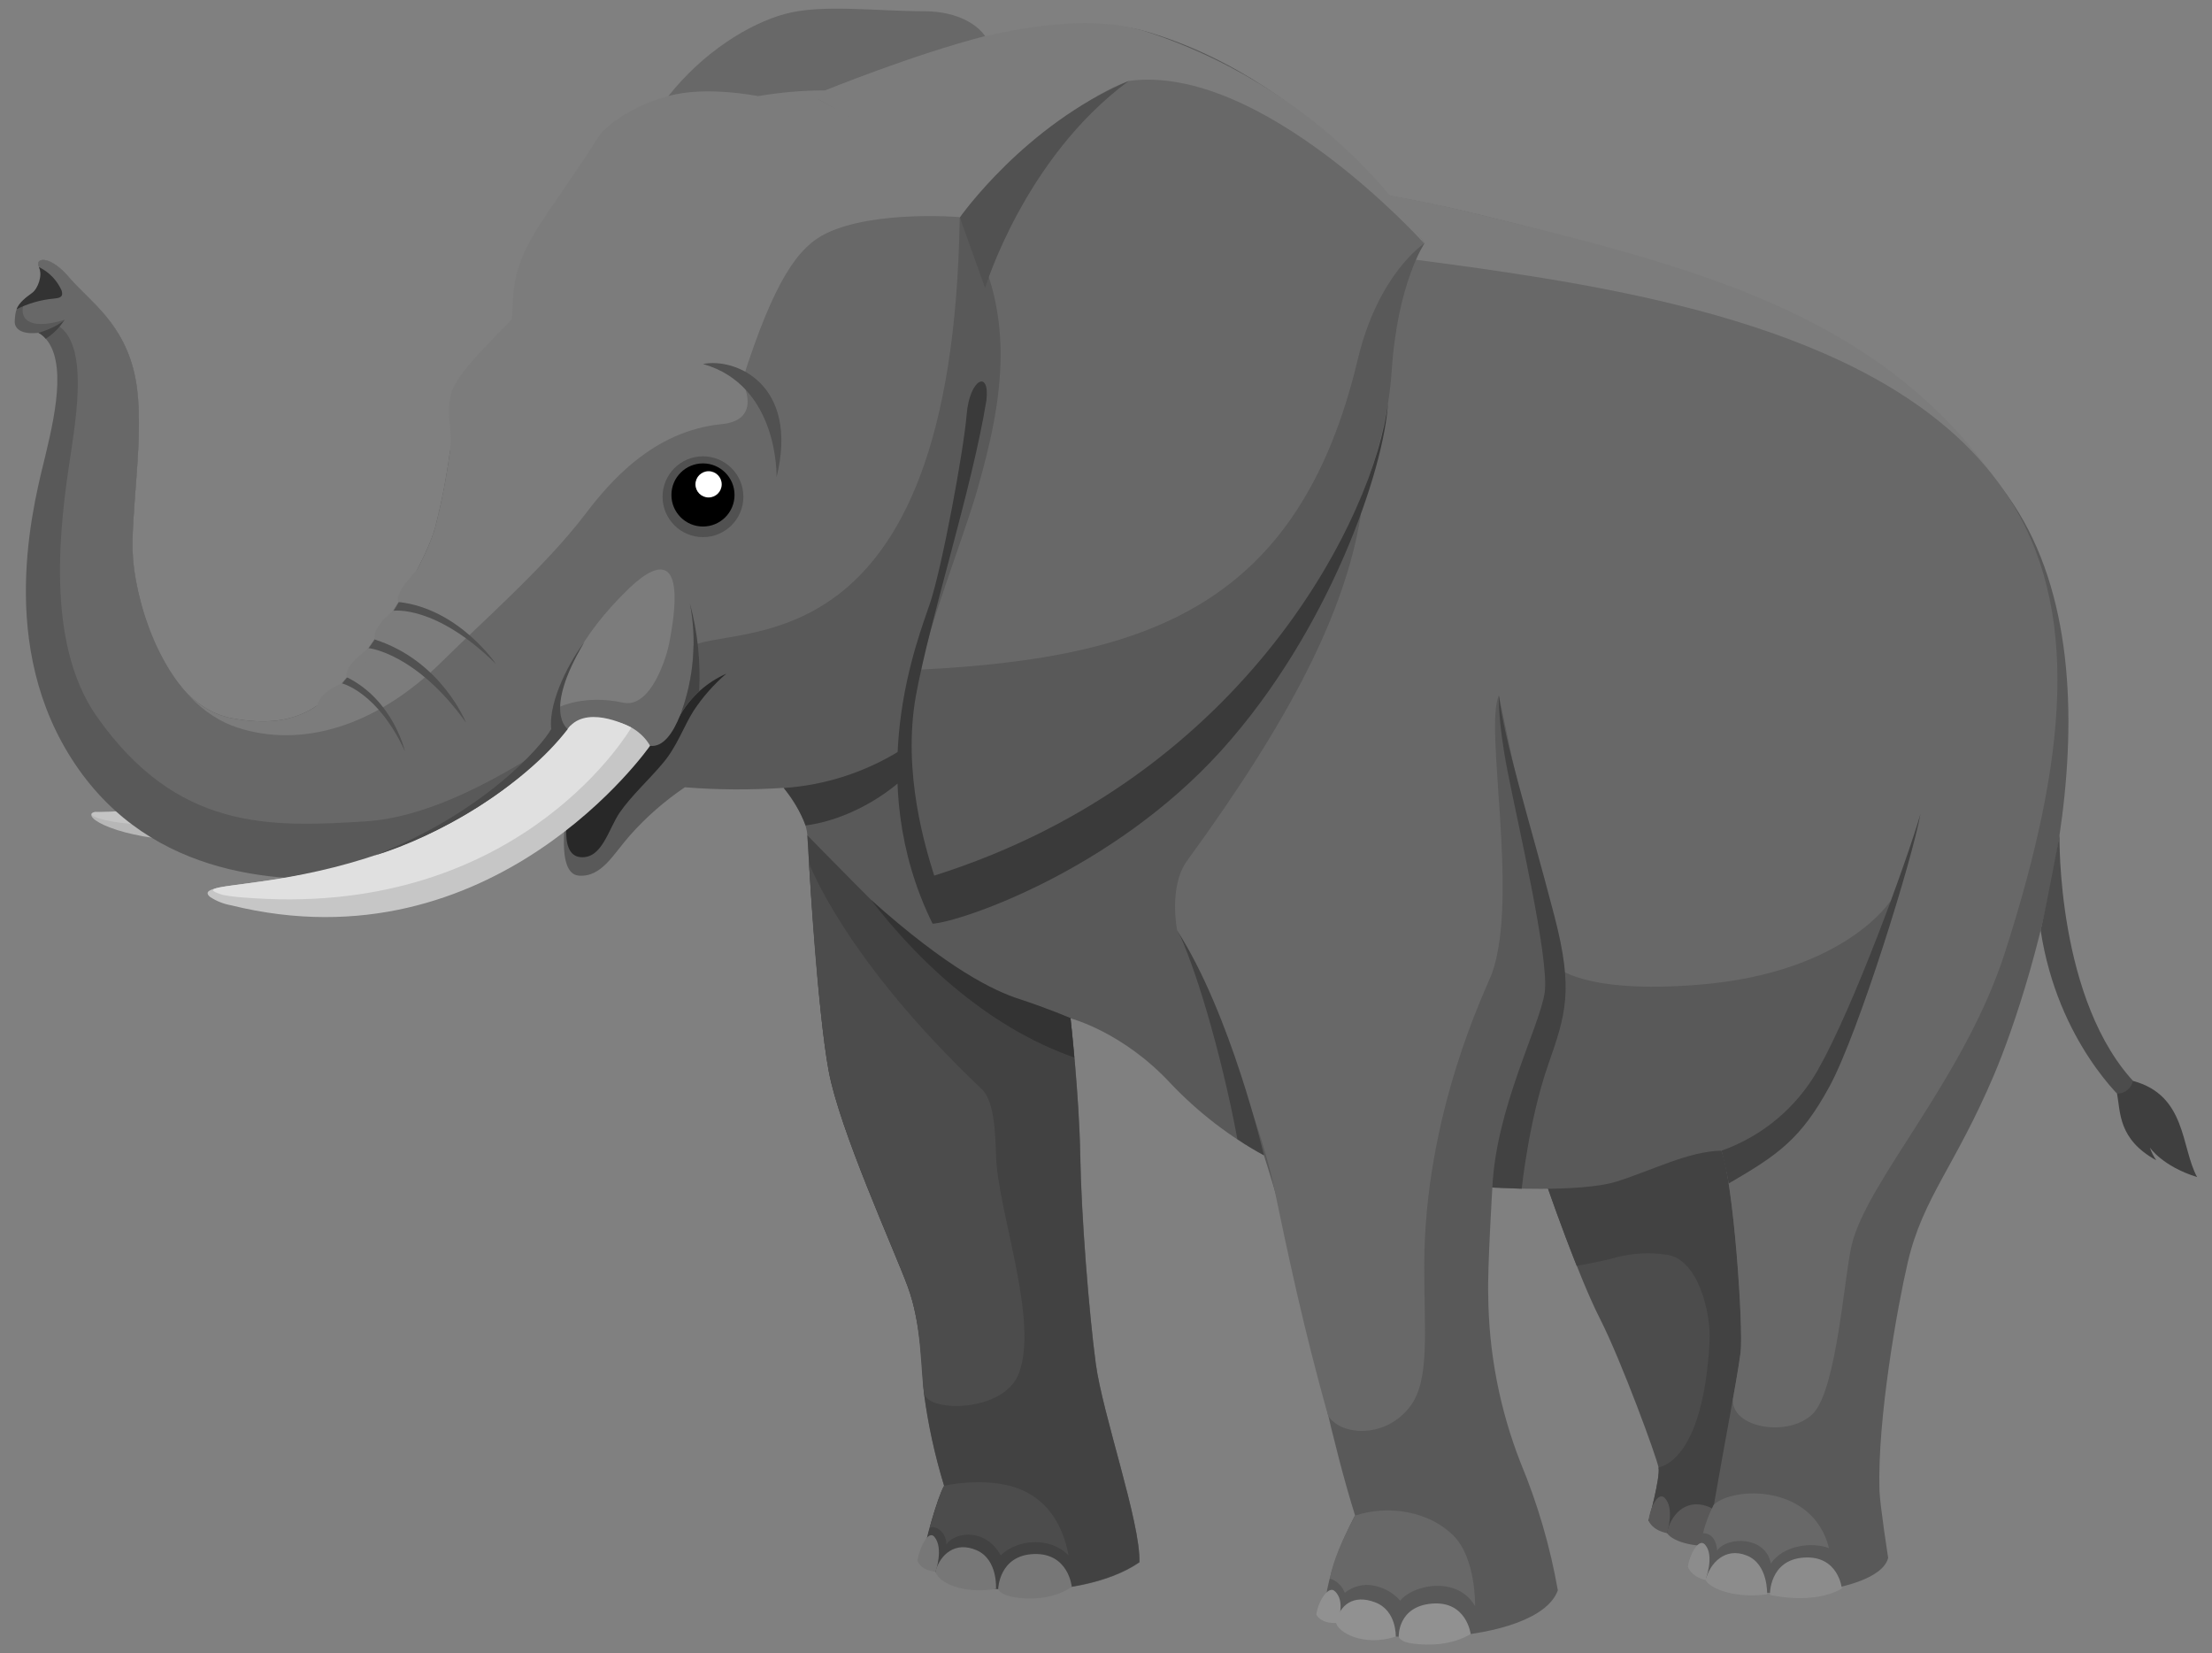 <?xml version="1.0" encoding="utf-8"?>
<!-- Generator: Adobe Illustrator 21.0.1, SVG Export Plug-In . SVG Version: 6.00 Build 0)  -->
<svg version="1.1" id="Шар_1" xmlns="http://www.w3.org/2000/svg" xmlns:xlink="http://www.w3.org/1999/xlink" x="0px" y="0px"
	 viewBox="0 0 1500 1121" style="enable-background:new 0 0 1500 1121;" xml:space="preserve">
<rect x="0" y="0" width="1500" height="1121" fill="#808080" stroke="none"/>
<style type="text/css">
	.st0{fill:#4C4C4C;}
	.st1{fill:#424242;}
	.st2{fill:#595858;}
	.st3{fill:#B7B7B7;}
	.st4{fill:#C4C4C4;}
	.st5{fill:#595959;}
	.st6{fill:#7C7C7C;}
	.st7{fill:#686868;}
	.st8{fill:#333333;}
	.st9{fill:#282828;}
	.st10{fill:#3A3A3A;}
	.st11{fill:#515151;}
	.st12{fill:#FFFFFF;}
	.st13{fill:#777777;}
	.st14{fill:#919191;}
	.st15{fill:#8C8C8C;}
	.st16{fill:#C6C6C6;}
	.st17{fill:#E0E0E0;}
	.st18{fill:#494949;}
	.st19{fill:#444444;}
	.st20{fill:#3F3F3F;}
</style>
<title>Elephant</title>
<g id="Слой_2">
	<g id="Lager_1">
		<g>
			<path class="st0" d="M1049.8,806c0,0,20.5,59.4,35.2,88.2c14.6,28.8,38.5,94,39.7,100.9c1.2,6.8-6.7,36-6.7,36
				s19.2,26.6,105.1,9.1c9.1-61.6-29.9-280.7-29.9-280.7S1099.6,777.1,1049.8,806z"/>
			<path class="st1" d="M1124.7,995.1c0-0.7,30.1-2,34.6-85.6c1-19.4-7.8-55.8-28.9-58.7c-11.5-1.8-23.3-1.2-34.6,1.8
				c-8.7,2.6-26.6,5.7-26.6,5.7c-10.4-26.1-19.5-52.4-19.5-52.4c49.8-28.9,143.4-46.5,143.4-46.5s39,219.1,29.9,280.7
				c-85.8,17.5-105.1-9.1-105.1-9.1S1126,1002,1124.7,995.1z"/>
			<path class="st2" d="M1172.6,1046.8c0,0-0.2-20.5-15.2-25.6c-15-5.1-24.7,6.6-27,18.2C1134.2,1045.6,1152.2,1050.9,1172.6,1046.8
				z"/>
			<path class="st2" d="M1130.4,1039.5c0,0,5.5-16.8-1.6-23.9c-4.7-4.6-10.4,8-10.8,15.6C1118,1031.1,1120.1,1037.5,1130.4,1039.5z"
				/>
			<g>
				<path class="st3" d="M259.6,493.5c0,0-72.1,63.3-195.4,57.1c-21.3,5.8,109.7,63.2,256.6-51.6C285.1,496,259.6,493.5,259.6,493.5
					z"/>
				<path class="st4" d="M259.6,493.5c0,0-78.5,55.7-195.4,57.1c-21.2,5.7,123.6,34.5,228.1-54.1L259.6,493.5z"/>
			</g>
			<path class="st5" d="M659.6,99.7c0,0,212.2,14.3,337.3,44.4s279.4,74,364.3,191.8c84.9,117.8,17.3,331-9.1,393.1
				s-48.2,83.1-58.4,126.9c-7,29.9-20.7,106.3-19.2,154.8c0.4,10.3,5.9,45.6,5.9,45.6c-6.8,27.4-112.5,32.9-128.9,7.8
				c0.1-15.2,3.8-30.1,10.7-43.6c7.8-45.1,16.7-90.7,18.2-103.4c2-17.1-4.8-115.4-13-136.9c-22.4,0.4-46.4,13.1-71,20.9
				c-24.7,7.8-84.4,4.1-84.4,4.1s-3.4,55.7-2.8,72.8c0.3,38.9,7.7,77.4,21.9,113.7c11.6,27.9,20.1,56.9,25.3,86.6
				c-13.7,38-137.5,40.4-158,16.3c-0.8-28.7,20.5-67.1,20.5-67.1c-15.1-47.9-28.9-114.8-35.8-148c-9.6-45.9-26-96.1-26-96.1
				c-23.4-12.8-44.6-29.2-63-48.5c-32.6-35.3-68.1-44.4-68.1-44.4s5.9,52.1,6.6,93.2c0.7,41.1,5.9,106.2,10.5,140.8
				c4.6,34.7,30.6,108.4,29.6,134.9c-41.3,28.5-132.1,22.6-146.9-1.5c0.9-11,10.2-43,14.5-50.3c-6.3-20.6-10.9-41.6-13.7-63
				c-1.4-15.5-1.4-46.1-11-72.1c-9.6-26-46.2-106.1-53.7-146.5c-7.5-40.4-13.7-146.2-14.4-159.6c-0.7-13.4-16.1-32.2-16.1-32.2
				c-22.3,1.5-44.7,1.4-67-0.4c-13.7,9.3-26.2,20.2-37.2,32.6c-11.4,12.8-19.2,28.6-34.8,27.3s-8.7-42.1-7.3-46.2
				c-10.5,5.5-70.5,40.4-136.2,46.8c-65.6,6.4-153-2.2-202.4-83.1S24.4,335.9,31.2,307.1c6.9-28.8,15.1-68.5-4.8-81.5
				c-10.7,1.4-16.9-2-16.4-8.2c0.5-6.2,0.2-10,10.7-17.8s7-14.1,5.4-19.6c-1.7-5.5,8.2-6.8,21.2,8.6s37,30.3,44.4,67.3
				c7.4,37-4.1,93.8-1.4,124.3s20.9,98.3,67.1,106.8c46.2,8.6,66.1-9.9,89.4-43.1s42.8-66.4,48.3-86.3c4.3-16.7,7.6-33.6,9.9-50.7
				c2.5-14.8,11-21.2,14.4-36.3c3.4-15.1,28.8-31.1,38.5-42.4c1.4-23.7-4.4-39.5,19.9-74.7c24.2-35.2,36.3-46.3,45.9-53.3
				c21.3-15.8,43.1-39,107.9-8.9C555.8,86,602.7,51.8,659.6,99.7z"/>
			<path class="st1" d="M725.9,690.3c0,0,5.9,52.1,6.6,93.2c0.7,41.1,5.9,106.2,10.5,140.8s30.6,108.4,29.6,134.9
				c-41.3,28.5-132.1,22.6-146.9-1.5c0.9-11,10.2-43,14.5-50.3c-6.3-20.6-10.9-41.6-13.7-63c-1.4-15.5-1.4-46.1-11-72.1
				c-9.6-26-46.1-105.9-53.6-146.3c-7.5-40.4-13.7-146.2-14.4-159.6c0,0,60.2,61.8,81,80.3C657.2,672.1,725.9,690.3,725.9,690.3z"/>
			<path class="st0" d="M630.4,1036c3.2-11.5,7.5-24.5,9.9-28.6c0,0,33.2-7.8,56.2,4.6c18.4,9.7,25.4,28.1,28.1,42.6
				c-12.3-12.7-34.5-11.2-46,0c-10.1-18.3-30.3-16.4-36.9-7.5C641.9,1038.6,633.9,1033.8,630.4,1036z"/>
			<path class="st0" d="M665.8,738.5c8.9,8.3,9.2,32.9,9.6,44.7c1.1,38.3,29.6,112.5,15.3,148.5c-10.5,26.3-62.2,26.1-64.1,12.7
				c-2.4-15.4-1.4-46.1-11-72.1S569.5,766.4,562,726c-7.5-40.4-12.7-127.5-13.4-140.8C548.6,585.1,572.2,650,665.8,738.5z"/>
			<path class="st6" d="M20.7,199.6c10.5-7.8,7-14.1,5.4-19.6c-1.7-5.5,8.2-6.8,21.2,8.6s37,30.3,44.4,67.3
				c7.4,37-4.1,93.8-1.4,124.3s20.9,98.3,67.1,106.8c46.2,8.6,66.1-9.9,89.4-43.1s42.8-66.4,48.3-86.3c4.3-16.7,7.6-33.6,9.9-50.7
				c2.5-14.8-2.8-24.2,0.7-39.3c3.4-15.1,31.7-40,41.4-51.4c1.4-23.7,0-36.6,24.1-71.8s28.5-41.9,34.9-52s49.2-42.3,108-27.3
				c24.3-5.1,88.8-13.5,145.5,34.4c0,0,212.3,13.9,337.3,44.4c152,37,278,67.8,358.8,184.5c5.6,8.3,9.9,17.5,12.8,27.1H952.5
				c-17.3-78.7-95.6-165.2-301.6-208.1l-93,85c5.9,133.5-83.4,164.9-108.6,186.8c-38.8,33.8-142.7,104.4-208.5,110.8
				C175,536.5,119,513,88.1,452.9c-21.3-41.4-11.3-122.7-8.6-167.1C85,198,20.7,199.6,20.7,199.6z"/>
			<path class="st7" d="M919,1027.6c22.7-7.5,50.1-2.8,66.5,13.5c15.5,15.3,14.8,47.9,14.8,47.9c-12.7-21.6-43.7-13.7-50.7-3.6
				c-4.7-5.4-11.1-9-18.1-10.3c-6.9-1.4-14.1,0.5-19.6,4.9c-1.7-4.6-5.4-8.2-10.1-9.7C904,1058.3,910.3,1043.6,919,1027.6z"/>
			<path class="st7" d="M15.6,207.8c0,0-0.9-1.8,6.4-7.6c10.2-8.1,5.7-14.8,4.1-20.2c-1.6-5.4,8.2-6.8,21.2,8.6s37,30.3,44.4,67.3
				c7.4,37-4.1,93.8-1.4,124.3s21.6,97.2,70.9,113.2c42.7,13.8,93.4,0,139.1-45.4c26.2-26,69.3-63.6,96.6-99.4
				c16.1-21.2,45.7-56.4,92.4-61c28.6-2.8,13.9-29.1,13.9-29.1c21.8-68.6,38-91.1,57.3-100.4c32.9-15.7,90.3-10.9,90.3-10.9
				C646.2,461,494.3,420.7,466.6,439.3C415.1,473.8,324.5,552,248.1,556.9c-65.9,4.2-128.2,6.2-182.6-71.3
				c-35.5-50.7-24.5-132-17.8-176c4.4-29.2,11.8-75.9-8.2-88.8l4.4-4C22.1,223.5,13.7,217.8,15.6,207.8z"/>
			<path class="st7" d="M1240.3,1049.7c-11.4-4.3-30.9-2.2-39.5,10.5c-3.1-18.5-29.3-18.8-36.4-8.9c0,0-0.2-11.8-9.6-11.7
				c1.7-6.7,4.1-13.2,7.3-19.3C1175.5,1007.8,1229.3,1006.1,1240.3,1049.7z"/>
			<path class="st7" d="M922.6,350.4c6.9-41.7-271.7-203-271.7-203s194.4,12.2,346.3,33.7c127.5,18,294.1,48.8,363.9,154.7
				c50.1,76,41,177.8-1.5,310c-27.6,85.8-93.7,154.8-104,198.6c-5,21.2-10.1,97.5-26.1,114c-16,16.4-55.4,10.2-54.4-9.6
				c0,0,3.9-21.7,5.2-31.8c2-17.1-4.8-115.4-13-136.9c0,0,59.6,24.2,114.8-169.4c0,0-30.6,48.7-129.2,56.9
				c-80.2,6.7-97.7-12.3-97.7-12.3l-38.8-183.8c-10,21.7,13.7,136.5-4.6,188.3c-3.2,9.1-46,94-46,199c0,44,3.8,76.6-9.2,94.3
				c-16.4,22.4-46.9,20.7-55.9,7c-16.6-58.4-28.2-114-36.6-154.3c-13.7-65.7-65.9-175.2-65.9-175.2s-5.9-29.6,6.8-47
				C876.6,485.4,911.9,414.6,922.6,350.4z"/>
			<path class="st8" d="M26.4,181.1c6.9,3.3,12.3,9,15.4,15.9c1.4,4.7-1.6,5.1-5.6,5.5c-8.7,0.8-17.2,3.3-25,7.2
				c1.9-4.8,6.5-8.1,10.6-11.1C25.5,196,29.2,186.7,26.4,181.1z"/>
			<path class="st1" d="M26,225.7c0,0,12.1-3.4,17.8-8.9c-3.3,5.2-7.6,9.6-12.8,12.9C29.6,228,27.9,226.6,26,225.7z"/>
			<path class="st9" d="M492.5,456.8c-12.9,5.7-23.8,15.3-30.9,27.5c-7.5,13.2-25.8,25.8-74.2,56.2c-1,4.7-10.2,39.4,6.4,40.7
				c14.5,1.1,18.6-18.7,26.4-30.2c7.9-11.5,20.7-23.1,29.6-33.9c9.4-11.2,13.8-24.5,20.5-35.1C476.5,472.6,484,464.1,492.5,456.8z"
				/>
			<path class="st8" d="M725.9,690.3c0,0-15.5-6.7-34.7-12.9c-17.3-5.7-47.8-20.1-100.6-67.3C650.8,688,709.9,710.5,728.5,717
				C727.3,702.6,725.9,690.3,725.9,690.3z"/>
			<path class="st10" d="M655.5,427.1c0,0-7.4,57.6-45.3,81.9c-23.8,14.7-50.8,23.4-78.7,25.3c6.3,7.6,11.3,16.2,14.8,25.4
				C590.2,554.1,657.2,511.3,655.5,427.1z"/>
			<path class="st1" d="M1167.4,780.2c27.7-9.8,51-29.3,65.5-55c24.2-42.9,59.4-139.1,69.4-173.3c-5.5,30.6-42,148.5-61.6,184.6
				c-19.6,36.1-35.2,46.6-68.5,66C1171,794.3,1167.4,780.2,1167.4,780.2z"/>
			<path class="st1" d="M857.1,783.3c0,0-22.3-95.7-58.9-152.5c10.9,19.6,29.9,82.5,40.9,141.6C844.9,776.4,851,780,857.1,783.3z"/>
			<path class="st1" d="M1016.5,471.7c0,0-1.1,15.6,5.7,50.7c6.8,35.1,28.5,127.6,25.3,150.4c-3.2,22.8-33,78.1-35.5,132.4l19.9,0.8
				c0,0,4.8-46.5,18-84.2c11.8-33.8,17.3-50.3,4.2-100.6C1036.6,554.1,1019.9,501.8,1016.5,471.7z"/>
			<path class="st11" d="M526.6,323.6c0,0,1.8-62.2-49.9-76.8C498.7,242.4,542.1,260.5,526.6,323.6z"/>
			<circle class="st11" cx="476.7" cy="336.8" r="27.4"/>
			<circle cx="476.7" cy="335.6" r="21.4"/>
			<circle class="st12" cx="480.5" cy="328.4" r="8.9"/>
			<path class="st13" d="M726.8,1075.9c0,0-2.2-23.1-25.8-22.2s-24.1,23.7-24.1,23.7s0.7,2.8,6.4,4.5
				C692.3,1084.7,712.9,1085.8,726.8,1075.9z"/>
			<path class="st13" d="M675.4,1077.3c0,0,1.4-19.9-13.2-26.2c-14.5-6.3-24.7,3-27.9,14.5C636.7,1073.8,654.3,1081,675.4,1077.3z"
				/>
			<path class="st13" d="M634.4,1065.7c0,0,5.7-16-0.8-23.7c-4.3-5-10.3,8.3-11.4,15.9C622.2,1057.8,622.9,1064.3,634.4,1065.7z"/>
			<path class="st14" d="M997.3,1108c0,0-2.7-22.6-26.2-20.7s-22.6,22.5-22.6,22.5s0.6,3.6,10.2,4.7S983.4,1116,997.3,1108z"/>
			<path class="st14" d="M946.5,1109.7c0,0,0.7-17.8-14.1-23.3c-14.8-5.6-23.8,2-26.6,13.5C907.2,1106.9,924.5,1116.7,946.5,1109.7z
				"/>
			<path class="st14" d="M906.9,1100.4c0,0,6.1-15.1-2.1-21.8c-3.6-3-10.4,5.3-12.2,16C892.6,1094.6,895.1,1101.2,906.9,1100.4z"/>
			<path class="st15" d="M1249,1077.1c0,0-2.2-22.6-25.8-21c-23.6,1.6-23,25.3-23,25.3S1229.3,1088.5,1249,1077.1z"/>
			<path class="st15" d="M1198.3,1081c0,0,0.9-20.5-13.8-26.3c-14.7-5.9-25,5.2-27.9,16.7C1160.1,1077.7,1177.7,1083.9,1198.3,1081z
				"/>
			<path class="st15" d="M1156.5,1071.3c0,0,6.4-16.5-0.3-24c-4.4-4.9-10.7,7.4-11.6,15C1144.6,1062.3,1146.3,1068.8,1156.5,1071.3z
				"/>
			<g>
				<path class="st5" d="M554.7,67.2c0,0,142.8-69.4,223.1-45.7c118.4,34.9,188.2,143.5,188.2,143.5s-18.4,26.8-22.3,86.9
					c-7.8,118.4-119.2,285-310.1,341.6c-30-89.5-13.6-124.5,7.8-186.3c0,0,16.9-41.9,26.6-75.9C694.2,241,709.3,148,554.7,67.2z"/>
				<path class="st6" d="M550.8,65.3c0,0,147.4-70,227-43.7c132.6,43.7,188.2,143.5,188.2,143.5s-67.4,5.9-81.3,64.4L682.8,369.2
					C708.9,278.6,705.6,145.9,550.8,65.3z"/>
				<path class="st7" d="M662.3,333.6c17.8-61.6,29.3-124.8-11.4-185.9c0.6-0.6,60.4-72.8,114.4-92.8
					c90.4-12.4,200.5,110.2,200.5,110.2s-31.2,20.3-45.1,78.7c-39.8,167.1-142.1,202.3-296,210.2
					C627.7,430.1,652.3,367.6,662.3,333.6z"/>
				<path class="st7" d="M668,24.5c0,0-9.9-16.9-41.9-16.9s-68.9-4.9-93.6,1.8s-55.8,26.1-79.3,55.8c25.1-7.3,60.9,0,60.9,0
					c15-2.6,30.2-3.9,45.4-3.9C559.4,61.4,619,37,668,24.5z"/>
			</g>
			<path class="st10" d="M941.2,273.2c-8.7,74-94.4,253.2-307.7,320.5c-5.4-17.4-21.9-69.3-12.4-122c9.6-52.7,38.1-140.2,47.8-200.3
				c2.5-21-11.4-14.8-13.4,9.7s-16.6,103.2-24.8,127.8c-8.2,24.6-46.7,119,1.7,217.4c18.8-1.2,121.6-35.7,195.4-117
				C902,427.4,938.9,317.1,941.2,273.2L941.2,273.2z"/>
			<path class="st11" d="M650.9,147.4c0,0,43.8-62.6,114.5-92.5C694.6,107.1,668,195.3,668,195.3L650.9,147.4z"/>
			<g>
				<path class="st7" d="M469.6,449.1c-1.5,17.6-11.2,58.9-28.8,56.6c0,0-14.3-12.2-22.5-14c-25.9-5.6-33.4,2.7-33.4,2.7
					c-18.4-16.1,9.7-64.6,44.7-98.4C452.3,374.2,474.7,390.7,469.6,449.1z"/>
				<path class="st6" d="M453.7,436.6c-1.5,7.8-12,44.1-31.3,39.8l0,0c-25.9-5.6-43.2,3-43.2,3c1.5-17.8,12.4-46.7,47.4-80.5
					C449.3,377.2,465,379.1,453.7,436.6z"/>
				<path class="st16" d="M440.8,505.7c0,0-105.9,152.2-284.2,108.1c-5-0.9-9.8-2.8-14.1-5.6c-20.3-17.1,143,8.2,244.2-116
					C427.9,478.7,440.8,505.7,440.8,505.7z"/>
				<path class="st17" d="M428.1,493.3c0,0-71,123.4-247.1,116.2c-6.7-0.3-25.8-1.2-31.5-3.2c-36.6-12.5,136.6,8.2,237.2-114.1
					C400.3,478,428.1,493.3,428.1,493.3z"/>
				<path class="st18" d="M385,494.3c0,0-17.2-11.1,11.2-58.8c-8.6,10.9-24.5,39.3-22.4,58.8c-6.5,11.8-46.2,57.1-120,85.8
					C296.3,567.6,355.4,533,385,494.3z"/>
				<path class="st19" d="M461.9,483.2c8.7-23.7,10.7-49.4,5.9-74.2c5.3,19.5,7.4,39.7,6.3,59.8
					C469.4,473.1,465.4,477.9,461.9,483.2z"/>
			</g>
			<path class="st11" d="M336.3,450.2c0,0-25.1-37.4-65.8-42l-3.6,5.9C266.9,414.2,295.3,409.8,336.3,450.2z"/>
			<path class="st11" d="M315.9,489.8c0,0-16.5-41.7-61.8-56.2l-4.1,5.9C250.1,439.4,282.3,442.9,315.9,489.8z"/>
			<path class="st11" d="M274.6,509.4c0,0-7.8-34.5-39.2-50.1l-3.4,4.1C232,463.4,256.1,469.2,274.6,509.4z"/>
			<path class="st6" d="M266.8,414c0,0-14.8,11.4-12.6,19.3C273.9,433.6,266.8,414,266.8,414z"/>
			<path class="st6" d="M250.1,439.4c0,0-18.2,12.9-14.8,19.9C249.8,459.4,250.1,439.4,250.1,439.4z"/>
			<path class="st6" d="M270.5,408.3c0,0-5.2-3.5,13-22.8C289.1,396.3,270.5,408.3,270.5,408.3z"/>
			<path class="st6" d="M232,463.4c0,0-14.8,5-17,15.2C216.6,486.3,231.8,467.4,232,463.4z"/>
			<path class="st0" d="M1396.6,566.4c0,0-2.2,113.4,52.5,169.3l-8.1,11.2c0,0-45.6-39.9-57.2-116.1
				C1388.4,611,1396.6,566.4,1396.6,566.4z"/>
			<path class="st20" d="M1446.4,732.9c-1.1,5.1-5.6,8.7-10.8,8.6c2.4,12.6,0.7,31,26.6,45.2c-1.8-2.6-3.3-5.5-4.3-8.6
				c0,0,8.3,12.6,32,20C1478.9,778,1482.8,742.6,1446.4,732.9z"/>
		</g>
	</g>
</g>
</svg>
